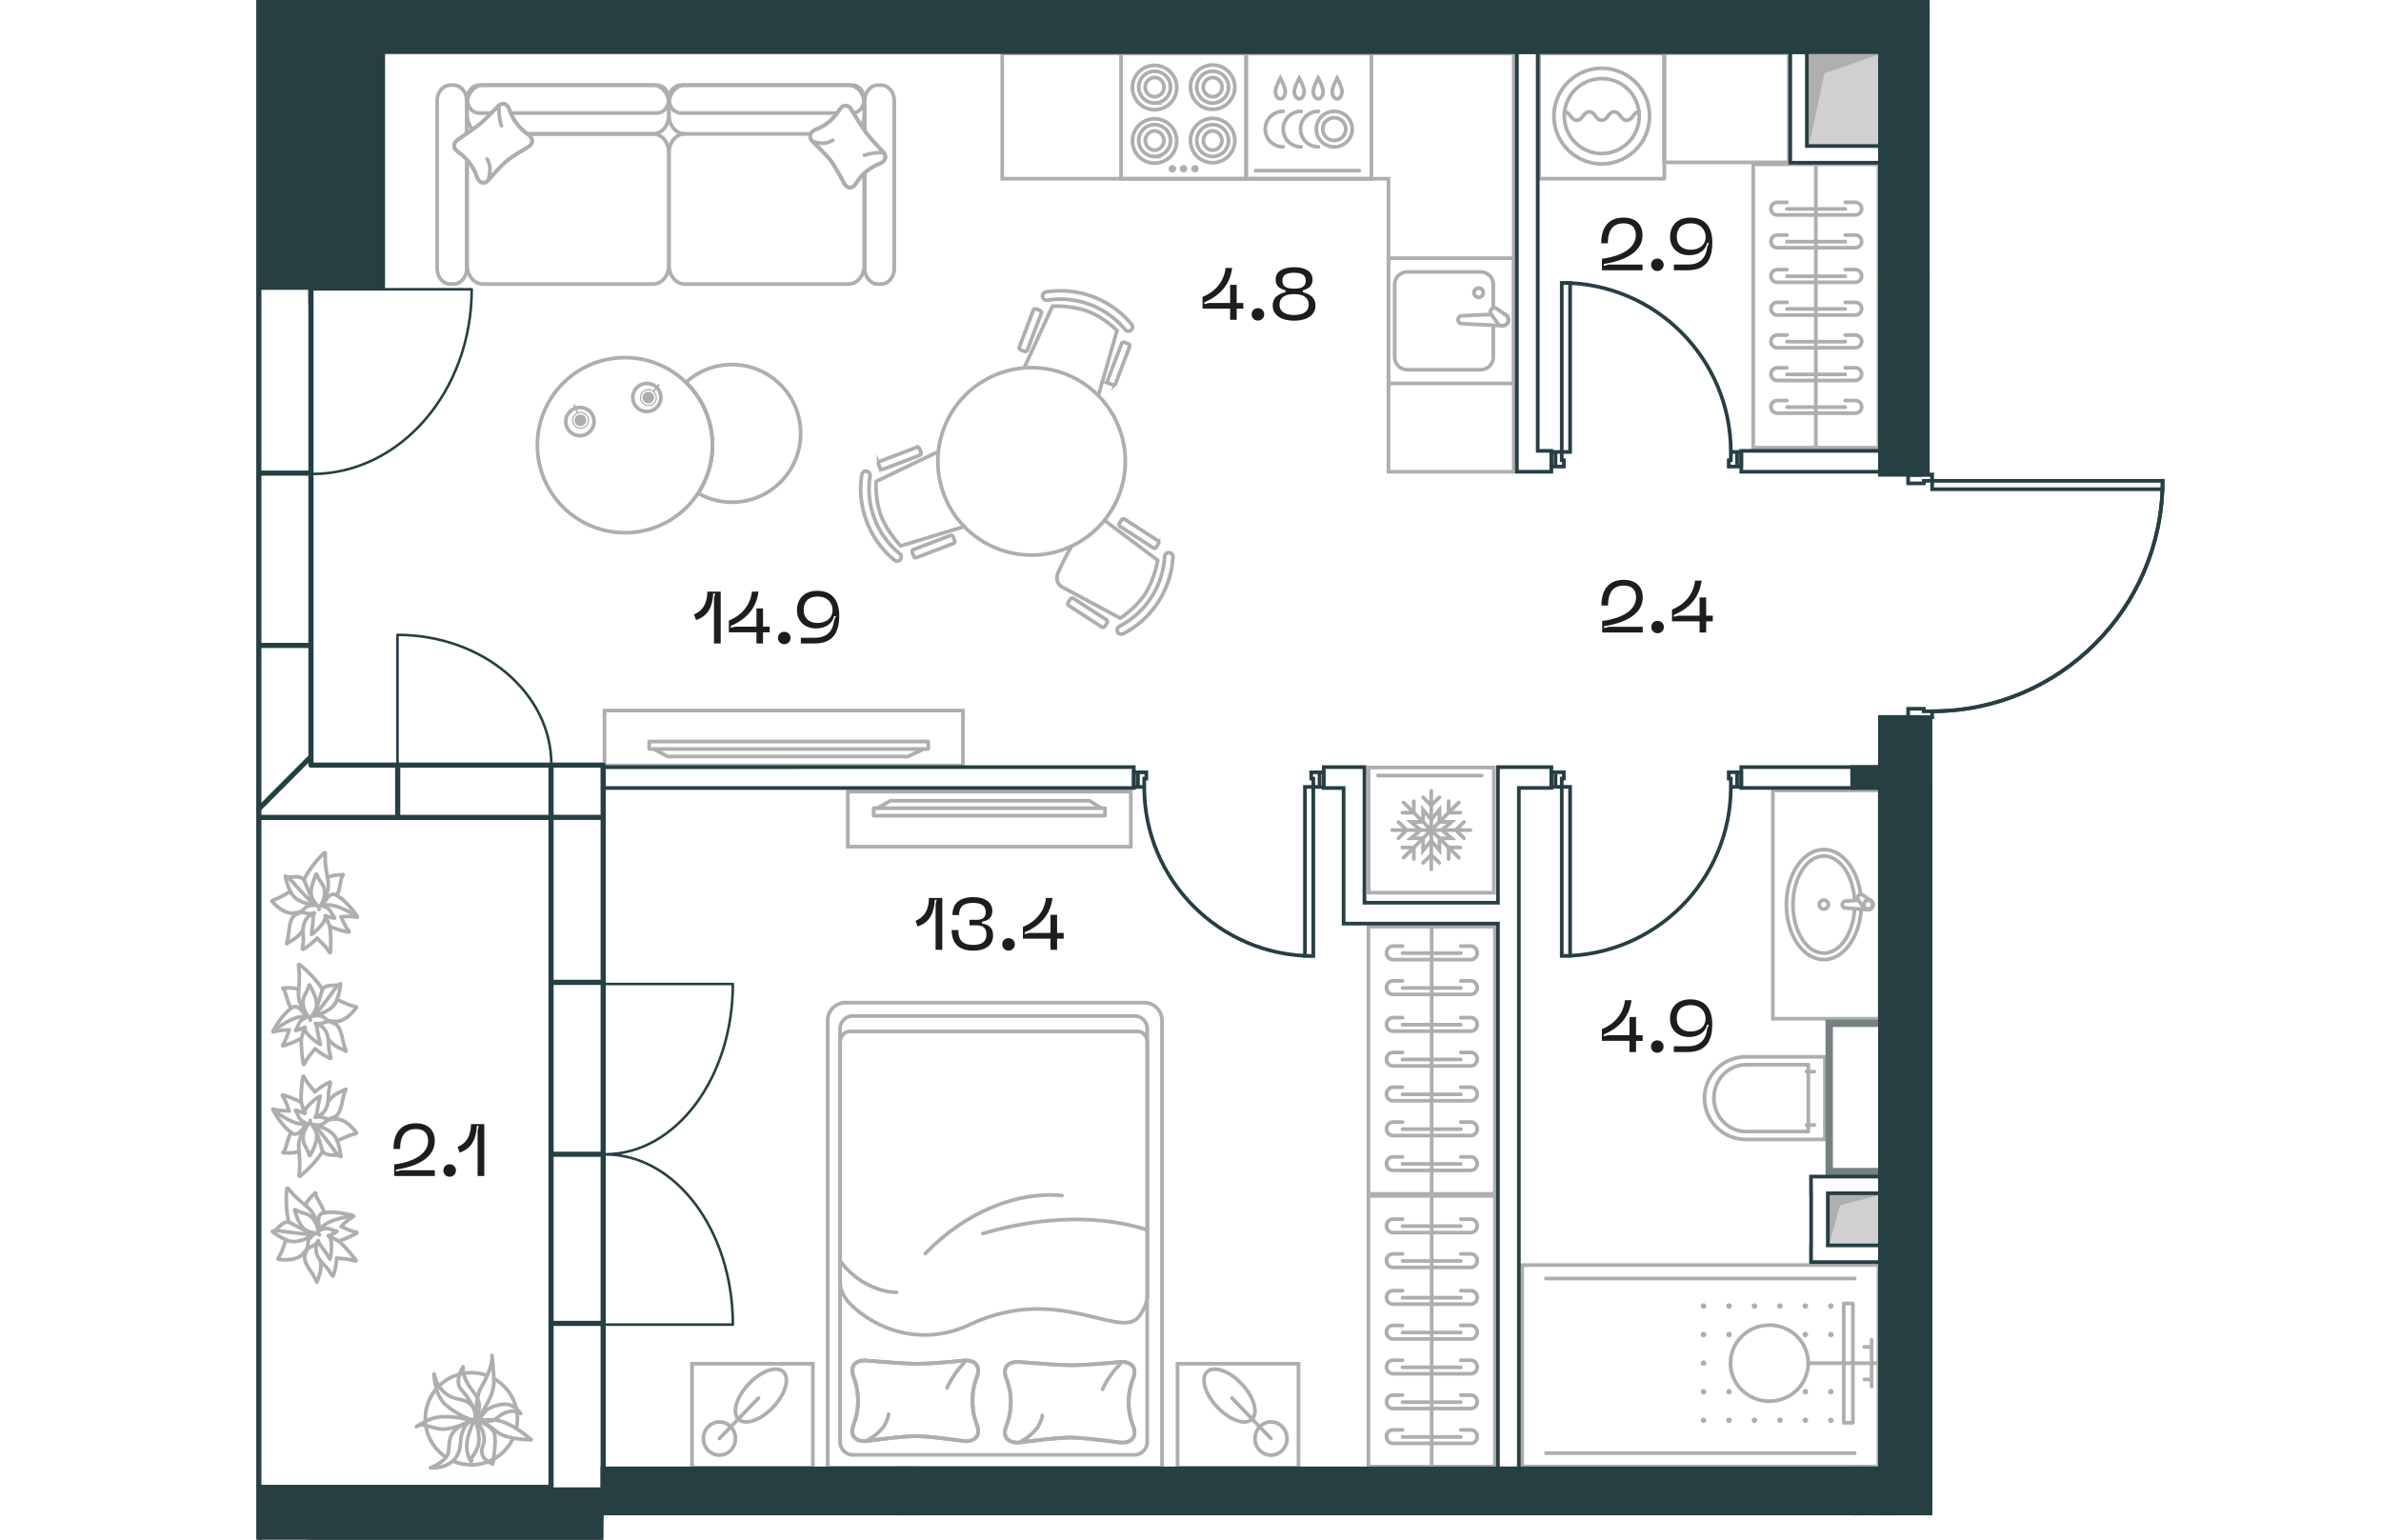 <svg version="1.1" xmlns="http://www.w3.org/2000/svg" xmlns:xlink="http://www.w3.org/1999/xlink" viewBox="0 199.138 267.395 209.08" width="883" height="571"><path fill="none" d="M234.405 296.778V404.91H53.942v3.308H0v-209.08h234.065v64.193h33.33v14.542l-7.516 12.721-10.603 4.332-14.87 1.853z"></path><path fill="none" d="M227.37 398.039H53.99v3.33H7.296V238.243h16.78v-32.02h203.243v192.32l.053-.504z"></path><clipPath id="a"><path fill="none" d="M234.405 296.778V404.91H53.942v3.308H0v-209.08h234.065v64.193h33.33v14.542l-7.516 12.721-10.603 4.332-14.87 1.853z"></path></clipPath><g clip-path="url(#a)"><path fill="none" stroke="#263f43" stroke-linecap="square" stroke-miterlimit="10" stroke-width=".5" d="M150.375 306.002v22.96m-1.135 0v-22.96m34.872-45.496v-22.961m1.134 0v22.962m-1.134 45.485v22.961m1.134 0v-22.961m-57.832.01c0 12.68 10.28 22.96 22.961 22.96m56.698-68.456c0-12.68-10.28-22.961-22.961-22.961m0 91.408c12.681 0 22.961-10.28 22.961-22.961m-57.833.01h1.135m0 22.96h-1.134m1.134-22.96v-1.134m-.284-.85h1.134m-24.661 0h1.134m-.284.85v1.134m57.832-45.496h-1.134m0-22.961h1.134m-1.134 22.961v1.134m.283.85h-1.134m24.662 0h-1.134m.284-.85v-1.134m-21.827 45.486h-1.134m0 22.961h1.134m-1.134-22.961v-1.134m.283-.85h-1.134m24.662 0h-1.134m.284.85v1.134m-55.848-1.974h.567m0 1.984h-.567m-24.661 0h-.567m0-1.984h.567m56.698-41.528h-.567m0-1.984h.567m24.661 0h.567m0 1.984h-.567m-24.661 41.518h-.567m0 1.984h.567m24.661 0h.567m0-1.984h-.567m-56.698 1.994h-.85m-.284-1.134v-.85m-22.393 0v.85m-.284 1.134h-.85m56.698-45.496h.85m.283 1.134v.85m22.395 0v-.85m.283-1.134h.85m-24.661 45.486h.85m.283-1.134v-.85m22.395 0v.85m.283 1.134h.85m-57.548-1.124h-.283m-22.394 0h-.284m56.698-43.228h.283m22.395 0h.282m-22.96 43.218h.283m22.395 0h.282m-55.847-.84v1.984m-24.661 0v-1.984m25.228 0v1.984m-.567 0v-1.984m-24.661 0v1.984m-.567 0v-1.984m57.265-41.528v-1.984m24.661 0v1.984m-25.228 0v-1.984m.567 0v1.984m24.661 0v-1.984m.567 0v1.984m-25.228 41.518v1.984m24.661 0v-1.984m-25.228 0v1.984m.567 0v-1.984m24.661 0v1.984m.567 0v-1.984m22.658-8.621h2.126m.001 0v.34m0 0h1.133m0 0v.794m0-.001h-3.26m0 0v-1.133m0-31.748h3.26m0 0v.794m0-.001h-1.134m.001 0v.34m0 .001h-2.127m0 0v-1.134m34.555.793h-31.294m-.001 0v1.134m0 0h31.294m.001 0v-1.134m-31.295 32.088h-3.26m3.26-32.881h-3.26m3.26 32.088c17.283 0 31.294-14.011 31.294-31.294m-3.606-30.733v2.126m0-.001h-.34m0 0v1.134m0 .001h-.794m0 0v-3.26m0 0h1.134m-1.134 3.26v-3.26m.794 3.26c0 17.283 14.01 31.293 31.294 31.293m-61.902 27.134h2.126m.001 0v.34m0 0h1.133m0 0v.794m0-.001h-3.26m0 0v-1.133m0-31.748h3.26m0 0v.794m0-.001h-1.134m.001 0v.34m0 .001h-2.127m0 0v-1.134m34.555.793h-31.294m-.001 0v1.134m0 0h31.294m.001 0v-1.134m-31.295 32.088h-3.26m3.26-32.881h-3.26"></path><path d="M234.408 295.727c17.283 0 31.294-14.011 31.294-31.294m-3.606-30.733v2.126m0-.001h-.34m0 0v1.134m0 .001h-.794m0 0v-3.26m0 0h1.134m-1.134 3.26v-3.26m.794 3.26c0 17.283 14.01 31.293 31.294 31.293" fill="none" stroke="#263f43" stroke-linecap="square" stroke-miterlimit="10" stroke-width=".5"></path><path fill="#d0d0d0" d="M233.174 304.983h19.456v194.96h-19.456zm.891-68.741h17.95v17.95h-17.95zm-.214-29.291h14.443v23.563h-14.443zm-16.459-1.221h9.926v13.241h-9.926zm-17.401-11.987h7.223v5.403h-7.223zm20.243 211.883h7.087v7.82h-7.087zm-.047-44.451h7.182v7.182h-7.182z"></path><path fill="#afafaf" d="M234.747 425.347v-22.203h16.356l-12.016 4.01-4.34 18.193zm-.325-31.295V371.85h16.356l-12.016 4.01-4.34 18.193zm.325-65.939V305.91h16.356l-12.016 4.009-4.34 18.194zm-.095-74.594v-16.304h16.59l-12.972 3.134-3.618 13.17zm-.12-23.819v-21.83h12.438l-9.144 3.358-3.294 18.474zm-16.854-10.73v-12.486h9.64l-7.531 2.606-2.11 9.88zm2.76 149.12v-6.647h6.68l-5.22 1.387-1.46 5.26zm0 45.267v-7.489h6.68l-5.22 1.563-1.46 5.926z"></path><path fill="#d0d0d0" d="M233.174 304.983h19.456v194.96h-19.456zm.891-68.741h17.95v17.95h-17.95zm-.214-29.291h14.443v23.563h-14.443zm-16.459-1.221h9.926v13.241h-9.926zm-17.401-11.987h7.223v5.403h-7.223zm20.243 211.883h7.087v7.82h-7.087zm-.047-44.451h7.182v7.182h-7.182z"></path><path fill="#afafaf" d="M234.747 425.347v-22.203h16.356l-12.016 4.01-4.34 18.193zm-.325-31.295V371.85h16.356l-12.016 4.01-4.34 18.193zm.325-65.939V305.91h16.356l-12.016 4.009-4.34 18.194zm-.095-74.594v-16.304h16.59l-12.972 3.134-3.618 13.17zm-.12-23.819v-21.83h12.438l-9.144 3.358-3.294 18.474zm-16.854-10.73v-12.486h9.64l-7.531 2.606-2.11 9.88zm2.76 149.12v-6.647h6.68l-5.22 1.387-1.46 5.26zm0 45.267v-7.489h6.68l-5.22 1.563-1.46 5.926z"></path><path fill="#758081" d="M251.413 304.997h3.401v64.4h-3.401z"></path><path fill="#758081" fill-rule="evenodd" d="M254.814 257.094v-20.126h-3.402v16.724h-17.007v3.402h20.41zm0 57.872v-12.518h-20.41v3.401h17.009v9.117h3.4z"></path><path fill="#758081" d="M251.413 368.824h3.401v33.215h-3.401z"></path><path fill="#758081" fill-rule="evenodd" d="M254.814 501.677v-99.638h-3.401v96.237h-17.009v3.4h20.41z"></path><path fill="#758081" fill-rule="evenodd" d="M251.413 402.84v-2.835h-17.021l.026 2.835h16.995zm0-31.181v-2.835h-17.021l.026 2.835h16.995z"></path><path fill="#758081" d="M251.413 304.997h3.401v64.4h-3.401z"></path><path fill="#758081" fill-rule="evenodd" d="M254.814 257.094v-20.126h-3.402v16.724h-17.007v3.402h20.41z"></path><path fill="#758081" d="M251.413 368.824h3.401v33.215h-3.401z"></path><path fill="#758081" d="M251.413 304.997h3.401v64.4h-3.401z"></path><path fill="#758081" fill-rule="evenodd" d="M254.814 257.094v-20.126h-3.402v16.724h-17.007v3.402h20.41zm0 57.872v-12.518h-20.41v3.401h17.009v9.117h3.4z"></path><path fill="#758081" d="M251.413 368.824h3.401v33.215h-3.401z"></path><path fill="#758081" fill-rule="evenodd" d="M254.814 501.677v-99.638h-3.401v96.237h-17.009v3.4h20.41z"></path><path fill="#758081" fill-rule="evenodd" d="M251.413 402.84v-2.835h-17.021l.026 2.835h16.995zm0-31.181v-2.835h-17.021l.026 2.835h16.995z"></path><path fill="#758081" d="M251.413 304.997h3.401v64.4h-3.401z"></path><path fill="#758081" fill-rule="evenodd" d="M254.814 257.094v-20.126h-3.402v16.724h-17.007v3.402h20.41z"></path><path fill="#758081" d="M251.413 368.824h3.401v33.215h-3.401z"></path><path fill="none" stroke="#aeaeae" stroke-miterlimit="10" stroke-width=".5" d="M157.863 324.977h17.166v36.292h-17.166zm8.583 36.293v-36.292m-8.583 36.558h17.166v36.758h-17.166zm8.583 36.758v-36.758"></path><path d="M170.41 364.686h1.362c.474 0 .862.413.862.917s-.388.916-.862.916H161.18c-.475 0-.863-.412-.863-.916s.388-.917.863-.917h1.308m-.001.957h7.922m.001 3.77h1.362c.474 0 .862.413.862.917 0 .503-.388.916-.862.916H161.18c-.475 0-.863-.413-.863-.916 0-.504.388-.917.863-.917h1.308m-.001.957h7.922m.001 4.034h1.362c.474 0 .862.413.862.917s-.388.916-.862.916H161.18c-.475 0-.863-.412-.863-.916s.388-.917.863-.917h1.308m-.001.957h7.922m.001 3.769h1.362c.474 0 .862.414.862.918 0 .503-.388.916-.862.916H161.18c-.475 0-.863-.413-.863-.916 0-.504.388-.917.863-.917h1.308m-.001.957h7.922m.001 3.769h1.362c.474 0 .862.413.862.917s-.388.916-.862.916H161.18c-.475 0-.863-.412-.863-.916s.388-.917.863-.917h1.308m-.001.958h7.922m.001 3.769h1.362c.474 0 .862.413.862.917 0 .503-.388.916-.862.916H161.18c-.475 0-.863-.413-.863-.916 0-.504.388-.917.863-.917h1.308m-.001.957h7.922m.001 3.769h1.362c.474 0 .862.414.862.918s-.388.916-.862.916H161.18c-.475 0-.863-.412-.863-.916s.388-.917.863-.917h1.308m-.001.957h7.922m.001-66.654h1.362c.473 0 .862.413.862.917s-.389.916-.862.916h-10.594c-.474 0-.862-.412-.862-.916s.388-.917.862-.917h1.31m-.001.957h7.922m.001 3.77h1.362c.473 0 .862.413.862.917s-.389.916-.862.916h-10.594c-.474 0-.862-.412-.862-.916s.388-.917.862-.917h1.31m-.001.957h7.922m.001 4.034h1.362c.473 0 .862.413.862.917s-.389.916-.862.916h-10.594c-.474 0-.862-.412-.862-.916s.388-.917.862-.917h1.31m-.001.958h7.922m.001 3.769h1.362c.473 0 .862.413.862.917 0 .503-.389.916-.862.916h-10.594c-.474 0-.862-.413-.862-.916 0-.504.388-.917.862-.917h1.31m-.001.957h7.922m.001 3.769h1.362c.473 0 .862.413.862.917s-.389.916-.862.916h-10.594c-.474 0-.862-.412-.862-.916s.388-.917.862-.917h1.31m-.001.958h7.922m.001 3.769h1.362c.473 0 .862.413.862.917 0 .503-.389.916-.862.916h-10.594c-.474 0-.862-.413-.862-.916 0-.504.388-.917.862-.917h1.31m-.001.958h7.922m.001 3.769h1.362c.473 0 .862.413.862.917s-.389.916-.862.916h-10.594c-.474 0-.862-.412-.862-.916s.388-.917.862-.917h1.31m-.001.957h7.922m52.201-130.584h1.363c.473 0 .862.388.862.862a.865.865 0 0 1-.862.862H213.38a.865.865 0 0 1-.862-.862c0-.474.388-.862.862-.862h1.308m-.001.9h7.923m0 3.544h1.363c.473 0 .862.388.862.862a.865.865 0 0 1-.862.862H213.38a.865.865 0 0 1-.862-.862c0-.474.388-.862.862-.862h1.308m-.001.901h7.923m0 3.792h1.363c.473 0 .862.388.862.862a.865.865 0 0 1-.862.862H213.38a.865.865 0 0 1-.862-.862c0-.474.388-.862.862-.862h1.308m-.001.901h7.923m0 3.543h1.363c.473 0 .862.388.862.861a.865.865 0 0 1-.862.862H213.38a.865.865 0 0 1-.862-.862c0-.473.388-.861.862-.861h1.308m-.001.9h7.923m0 3.544h1.363c.473 0 .862.388.862.862a.866.866 0 0 1-.862.862H213.38a.865.865 0 0 1-.862-.862c0-.474.388-.862.862-.862h1.308m-.001.9h7.923m0 3.543h1.363c.473 0 .862.389.862.863a.865.865 0 0 1-.862.862H213.38a.865.865 0 0 1-.862-.862c0-.474.388-.862.862-.862h1.308m-.001.899h7.923m0 3.545h1.363c.473 0 .862.388.862.862a.865.865 0 0 1-.862.862H213.38a.865.865 0 0 1-.862-.862c0-.474.388-.862.862-.862h1.308m-.001.899h7.923" fill="none" stroke="#aeaeae" stroke-linecap="round" stroke-miterlimit="10" stroke-width=".5"></path><path fill="none" stroke="#aeaeae" stroke-miterlimit="10" stroke-width=".5" d="M210.109 221.451h17.016v38.483h-17.016zm8.508-.001v38.484m-20.604-53.572h16.926v14.825h-16.926zM41.688 394.502a6.249 6.249 0 0 1-8.024 3.079m5.561-11.161a6.248 6.248 0 0 1 2.968 6.533m-9.637 4.032a6.249 6.249 0 0 1 5.542-11.088"></path><path d="M36.173 392.029s-2.73 1.392-4.403 1.148c-1.675-.244-2.253-.833-3.003-.401-.75.431.925-.664 1.909-.992.985-.328 2.585-.465 5.497.245Zm.354-.226s.889 2.421.41 3.75c-.477 1.328-.938 1.397-.887 1.771.099.725-.415-.232-.573-1.081-.16-.848-.048-2.17 1.05-4.44Z" fill="none" stroke="#aeaeae" stroke-linecap="round" stroke-linejoin="round" stroke-width=".5"></path><path d="M38.944 397.943s-2.046-.711-1.345-2.434c.7-1.722-.895-3.493-.895-3.493s2.33.698 2.52 1.965c.19 1.266-.28 3.962-.28 3.962Zm-1.864-6.013s1.658.465 2.324-.134c1.98-1.783 3.336-.692 3.336-.692s-.875-1.438-2.344-1.272c-1.468.166-2.123.647-2.395.918-.57.57-.92 1.18-.92 1.18Zm-.61-.133s1.544-1.58-.153-3.662c-1.697-2.084-1.391-3.405-1.391-3.405s-1.238 1.973-.304 3.045c2.608 2.994 1.848 4.022 1.848 4.022Z" fill="none" stroke="#aeaeae" stroke-linecap="round" stroke-linejoin="round" stroke-width=".5"></path><path d="M36.566 392.033s.638-2.409-2.246-2.896c-2.884-.488-3.336-3.427-3.336-3.427s0 2.9 1.632 4.251c2.27 1.88 3.95 2.072 3.95 2.072Zm-6.071 6.433s3.862.326 4.06-3.305c.16-2.92 1.677-3.164 1.677-3.164s-1.525.475-2.342 1.291c-1.022 1.02-.77 1.926-.976 3.11-.207 1.181-2.42 2.068-2.42 2.068Z" fill="none" stroke="#aeaeae" stroke-linecap="round" stroke-linejoin="round" stroke-width=".5"></path><path d="M44.191 394.639s-3.064.04-4.457-.92c-1.393-.96-1.979-1.766-2.842-1.71-.863.055 1.45-.164 2.48-.022 1.027.14 2.523.726 4.82 2.652Z" fill="none" stroke="#aeaeae" stroke-linecap="round" stroke-linejoin="round" stroke-width=".5"></path><path d="M36.726 392.015s-.217-3.057.661-4.503c.878-1.446 1.57-3.337 1.465-4.196-.104-.859.326 2.7.244 3.733-.082 1.035-.58 2.562-2.37 4.966Z" fill="none" stroke="#aeaeae" stroke-linecap="round" stroke-linejoin="round" stroke-width=".5"></path><path d="M10.986 360.55c-.058.52-.214 2.653.27 4.55-.136.005-.273-.002-.41.027-.552.114-1.011.736-1.432 1.08a.656.656 0 0 1-.372.135c-.007.003.005.011 0 .018l-.022.001.023.003c-.007.018-.021.036-.001.045.184.09 1.062.816 1.85 1.068-.25.638-.456 1.324-.723 1.868-.176.355-.353.666-.353.666-.028.054.004.144.053.146.36.013 2.049.298 3.126-.57.102-.083.644-.766.73-.857.052.508-.602.72-.208 1.745.329.854.885 1.464 1.255 2.177.147.282.275.557.275.557.005.01.01-.01.017-.007l.009.036-.001-.038c.019.004.043.02.047-.016.04-.397.699-1.462.424-2.872.526.713.676.665 1.134 1.332.25.365.46.711.46.711.038.058.13.065.15.011a8.677 8.677 0 0 0 .464-2.386c.634.082 1.256.082 1.845.216.369.082.714.185.714.185.058.014.083-.057.04-.116-.246-.342-1.2-1.597-2.312-2.6a14.011 14.011 0 0 0 2.428-1.059c.058-.034.055-.112-.003-.128 0 0-.352-.086-.724-.2-.464-.145-.922-.382-1.396-.6.392-.346.749-.727 1.15-.999.277-.188.549-.345.549-.345.012-.009.008-.023.01-.035l.017-.004-.015-.002c.004-.032-.01-.067-.05-.078-.434-.128-2.404-.635-3.864-.39-.031.007-.055.017-.085.022-.132-.689-.703-1.512-1.024-2.16-.133-.269-.12-.512-.12-.512-.01-.04-.053-.064-.071-.036-.113.175-1.051.849-1.328 1.693-.59-.52-1.201-1.008-1.686-1.54-.361-.398-.673-.786-.673-.786-.055-.065-.157-.038-.167.043Z" fill="none" stroke="#aeaeae" stroke-linejoin="round" stroke-width=".5"></path><path d="M12.05 363.47c.072.288.441 1.576 1.071 2.322.63.746 1.284.64 1.676.79a.984.984 0 0 0 .188.053.975.975 0 0 0-.404.172c-.234.191-.434.41-.586.667-.184.311-.145.708-.192 1.013-.018.12-.103.225-.103.225-.008.018.007.03.024.018.131-.085 1.023-.437 1.38-.878.064-.08.106-.16.15-.238.072.278.192.533.385.745.251.275 1.198 1.742 1.198 1.742.241-.763.315-2.366.024-2.858a1.179 1.179 0 0 0-.249-.297c.525-.147 1.05-.475 1.175-.562.02-.014.016-.043-.005-.047 0 0-.128-.022-.263-.053-.34-.08-.679-.299-1.064-.318a1.84 1.84 0 0 0-.915.21c-.12.061-.22.14-.306.213a2.898 2.898 0 0 0-.187-.898c-.21-.51-.504-.937-.912-1.242-.495-.369-1.144-.41-1.648-.646a6.418 6.418 0 0 1-.382-.195c-.032-.016-.065.022-.055.061Zm3.376 3.344a.596.596 0 0 0-.017.032c-.003-.013-.003-.03-.006-.042l.023.01Z" fill="none" stroke="#aeaeae" stroke-linejoin="round" stroke-width=".5"></path><path d="M15.54 366.176s-.883-2.31.6-2.35m-.598 6.487s-1.133-1.272-.289-2.698m-3.997-2.515 3.325 1.708c-2.524 1.574-3.688.669-3.688.669m7.146.189-1.427-.72m-1.565-1.455s-.045-1.632-1.534-2.66" fill="none" stroke="#aeaeae" stroke-linejoin="round" stroke-width=".5"></path><path d="M9.414 366.208s3.137.46 5.167.6m1.138-.866s.213-1.06 4.285-1.727m-7.22-5.363c.414-.323 2.047-1.704 3.063-3.377.1.094.19.196.306.274.468.314 1.233.208 1.774.268a.653.653 0 0 1 .357.171c.007.003.004-.01.011-.012l.017.014-.013-.018c.017-.007.04-.01.032-.03-.065-.194-.159-1.33-.53-2.07.63-.269 1.264-.6 1.84-.79.377-.123.723-.214.723-.214.058-.018.1-.104.066-.14-.243-.266-1.22-1.672-2.594-1.834-.13-.015-.997.076-1.123.078.327-.393.935-.073 1.392-1.072.381-.833.428-1.657.678-2.42.1-.303.206-.586.206-.586.004-.012-.015 0-.017-.009l.02-.03-.027.027c-.01-.017-.016-.045-.044-.022-.312.248-1.533.523-2.349 1.706.141-.874.002-.949.158-1.742.086-.435.185-.828.185-.828.016-.066-.043-.137-.096-.115-.27.121-1.195.59-2.029 1.34-.385-.51-.82-.955-1.138-1.469-.198-.322-.367-.64-.367-.64-.029-.052-.098-.02-.11.052-.073.415-.302 1.975-.24 3.47a14.05 14.05 0 0 0-2.456-.993c-.064-.018-.118.04-.089.093 0 0 .186.311.363.656.222.433.373.926.55 1.418-.522-.038-1.044-.028-1.519-.124-.329-.066-.63-.15-.63-.15-.016-.003-.024.01-.033.016l-.015-.008.01.011c-.026.02-.042.054-.02.091.21.4 1.227 2.162 2.423 3.033.026.018.05.03.075.047-.399.576-.588 1.56-.827 2.243-.099.282-.28.442-.28.442-.024.036-.01.083.023.076.203-.04 1.341.158 2.137-.234.041.784.122 1.562.08 2.282-.03.536-.09 1.031-.09 1.031-.008.084.083.138.147.088Z" fill="none" stroke="#aeaeae" stroke-linejoin="round" stroke-width=".5"></path><path d="M14.126 356.05c.156-.254.818-1.419.91-2.392.092-.97-.44-1.364-.608-1.749a1.019 1.019 0 0 0-.093-.172c.113.075.26.152.405.168.3.034.597.023.887-.047.35-.086.607-.392.858-.572a.555.555 0 0 1 .232-.084c.02-.007.017-.025-.004-.03-.152-.033-1.027-.425-1.592-.37-.103.01-.188.035-.274.06.147-.248.245-.512.262-.799.021-.37.406-2.075.406-2.075-.713.362-1.91 1.431-2.059 1.984a1.162 1.162 0 0 0-.037.385c-.473-.273-1.075-.418-1.224-.446-.024-.005-.042.017-.03.035 0 0 .074.107.146.226.18.3.261.694.517.982.211.238.481.4.79.507.128.044.255.061.367.071-.146.16-.37.433-.51.762-.219.506-.319 1.015-.25 1.52.082.612.507 1.104.691 1.63.074.21.128.41.128.41.01.032.061.03.082-.004Zm.028-4.753.035-.01c-.008.01-.02.023-.026.033-.003-.008-.007-.015-.009-.023Z" fill="none" stroke="#aeaeae" stroke-linejoin="round" stroke-width=".5"></path><path d="M13.619 351.661s-1.032 2.248-2.1 1.216m5.054-4.111s-.117 1.7-1.726 2.095m1.001 4.614-1.107-3.57c2.89.702 3.059 2.167 3.059 2.167m-4.865-5.237.484 1.522m.055 2.137s-1.135 1.174-.827 2.957" fill="none" stroke="#aeaeae" stroke-linejoin="round" stroke-width=".5"></path><path d="M17.928 356.017s-1.866-2.563-3.188-4.111m-1.413-.208s-.906.589-4.232-1.854m6.953-34.884c-.382.36-1.881 1.884-2.74 3.644-.106-.085-.206-.178-.328-.245-.496-.27-1.248-.093-1.792-.103-.212-.004-.371-.138-.371-.138-.008-.002-.003.011-.011.013l-.018-.013.015.017c-.016.01-.038.013-.03.034.083.186.282 1.31.72 2.012-.603.325-1.204.714-1.76.955-.364.158-.7.281-.7.281-.056.022-.09.112-.054.145.267.243 1.369 1.552 2.753 1.587.13.003.986-.167 1.11-.18-.288.42-.923.158-1.287 1.195-.302.864-.273 1.69-.451 2.472a14.34 14.34 0 0 1-.153.603c-.002.012.015-.002.018.006l-.016.033.024-.03c.01.016.02.044.046.02.288-.278 1.479-.664 2.182-1.917-.061.884.085.944.003 1.75-.046.44-.11.84-.11.84-.008.068.057.134.107.105a8.592 8.592 0 0 0 1.898-1.519c.43.473.905.874 1.268 1.357.227.303.425.603.425.603.033.05.099.012.104-.062.034-.42.119-1.994-.08-3.477 1.103.458 2.209.703 2.537.763.065.012.113-.05.08-.1 0 0-.214-.293-.422-.62-.261-.41-.457-.888-.676-1.362.522-.01 1.04-.068 1.522-.017.333.036.643.092.643.092.014.002.02-.012.029-.019l.016.007-.01-.01c.023-.022.036-.057.012-.093-.247-.379-1.421-2.04-2.693-2.797-.028-.016-.052-.024-.08-.04.345-.61.443-1.606.618-2.309.072-.29.239-.466.239-.466.02-.038 0-.084-.03-.075-.2.06-1.351-.033-2.107.431-.113-.777-.265-1.544-.29-2.265-.018-.537-.005-1.035-.005-1.035 0-.084-.095-.129-.155-.074Z" fill="none" stroke="#aeaeae" stroke-linejoin="round" stroke-width=".5"></path><path d="M14.97 317.874c-.133.267-.685 1.488-.687 2.464-.002.977.565 1.319.767 1.687.037.069.074.12.108.163a.972.972 0 0 0-.419-.131 2.527 2.527 0 0 0-.878.129c-.34.118-.569.446-.802.649a.546.546 0 0 1-.224.105c-.018.008-.014.026.007.029.155.019 1.062.328 1.62.222.101-.02.184-.052.267-.084a1.728 1.728 0 0 0-.187.818c.013.372-.214 2.103-.214 2.103.677-.425 1.771-1.6 1.867-2.164.024-.14.022-.27.002-.387.496.228 1.108.318 1.261.332.023.002.04-.022.026-.04 0 0-.084-.098-.167-.21-.206-.281-.324-.667-.605-.93a1.841 1.841 0 0 0-.833-.432 1.457 1.457 0 0 0-.372-.036c.131-.173.33-.466.438-.806.171-.524.224-1.04.11-1.537-.139-.602-.608-1.052-.84-1.56a6.43 6.43 0 0 1-.164-.395c-.014-.032-.064-.025-.082.01Zm.41 4.735-.035.014c.007-.012.018-.026.023-.037l.011.023Z" fill="none" stroke="#aeaeae" stroke-linejoin="round" stroke-width=".5"></path><path d="M15.879 322.196s.82-2.332 1.979-1.404m-4.654 4.559s-.04-1.704 1.525-2.245m-1.42-4.502 1.43 3.453c-2.943-.432-3.244-1.876-3.244-1.876m5.325 4.767-.622-1.472m-.252-2.122s1.022-1.274.552-3.02" fill="none" stroke="#aeaeae" stroke-linejoin="round" stroke-width=".5"></path><path d="M11.188 318.256s2.094 2.38 3.551 3.801m1.428.076s.848-.67 4.385 1.457m-7.83 6.537c.416.32 2.06 1.686 3.09 3.351.099-.095.189-.198.304-.277.466-.318 1.232-.218 1.773-.282.21-.025.354-.175.354-.175.008-.002.005.011.012.012l.017-.014-.012.018c.016.007.039.01.032.031-.064.194-.15 1.33-.515 2.074.633.263 1.27.59 1.848.774.378.12.725.208.725.208.058.017.1.103.068.14-.241.268-1.206 1.682-2.58 1.855-.13.016-.997-.067-1.123-.069.33.39.936.066 1.4 1.061.389.83.443 1.653.699 2.414.102.302.212.585.212.585.004.011-.015 0-.017.008l.019.031s-.014-.016-.027-.028c-.01.017-.015.046-.043.023-.314-.246-1.538-.51-2.363-1.686.148.873.009.948.172 1.74.09.435.193.827.193.827.016.066-.043.137-.095.115a8.655 8.655 0 0 1-2.041-1.32c-.381.512-.812.96-1.125 1.476a13.03 13.03 0 0 0-.362.643c-.03.052-.097.021-.111-.05-.076-.416-.318-1.973-.27-3.469a14.11 14.11 0 0 1-2.446 1.014c-.064.018-.12-.038-.09-.092 0 0 .183-.313.358-.66.218-.434.364-.929.536-1.422-.521.042-1.043.037-1.517.137-.328.068-.63.154-.63.154-.014.004-.022-.008-.031-.015l-.016.01.01-.013c-.026-.019-.042-.053-.022-.09.208-.402 1.21-2.173 2.399-3.054.026-.019.049-.029.074-.047-.403-.573-.601-1.555-.845-2.236-.101-.282-.285-.44-.285-.44-.024-.035-.01-.083.023-.077.204.04 1.34-.168 2.139.217.034-.785.109-1.563.06-2.283-.035-.536-.098-1.03-.098-1.03-.008-.083.082-.138.147-.089Z" fill="none" stroke="#aeaeae" stroke-linejoin="round" stroke-width=".5"></path><path d="M14.004 332.916s-.052.2-.124.41c-.18.528-.6 1.023-.678 1.636-.064.505.04 1.014.262 1.518.144.328.37.599.517.758-.11.01-.238.028-.365.073-.308.11-.577.274-.786.514-.253.29-.332.685-.509.986-.07.119-.145.227-.145.227-.01.018.009.04.03.036.151-.03.75-.18 1.221-.457-.008.12.004.248.042.385.152.55 1.358 1.61 2.074 1.966 0 0-.4-1.7-.423-2.071a1.748 1.748 0 0 0-.268-.796c.086.024.17.047.274.057.565.05 1.438-.35 1.589-.384.02-.005.022-.023.005-.03 0 0-.136-.012-.235-.081-.252-.18-.51-.482-.863-.565a2.537 2.537 0 0 0-.887-.041.976.976 0 0 0-.403.173c.03-.046.06-.101.091-.173.164-.387.694-.784.594-1.755-.1-.972-.772-2.131-.93-2.384-.022-.034-.073-.035-.083-.002Zm.16 4.73c.005.012.018.024.025.035-.015-.004-.028-.01-.034-.01l.009-.024Z" fill="none" stroke="#aeaeae" stroke-linejoin="round" stroke-width=".5"></path><path d="M13.616 337.31s-1.05-2.238-2.109-1.198m5.088 4.068s-.131-1.698-1.743-2.08m.961-4.622-1.077 3.579c2.885-.726 3.041-2.192 3.041-2.192m-4.82 5.278.47-1.527m.038-2.136s-1.145-1.165-.852-2.95" fill="none" stroke="#aeaeae" stroke-linejoin="round" stroke-width=".5"></path><path d="M17.888 332.92s-1.844 2.578-3.152 4.137m-1.412.22s-.911-.582-4.216 1.889" fill="none" stroke="#aeaeae" stroke-linejoin="round" stroke-width=".5"></path><path d="M114.113 238.78a12.521 12.521 0 0 1 11.562 4.374c.218.263.197.626-.034.795l-.075.057c-.23.17-.567.107-.763-.128a11.387 11.387 0 0 0-10.516-3.979c-.302.047-.596-.128-.656-.409l-.019-.09c-.06-.282.163-.567.501-.62Z" fill="none" stroke="#aeaeae" stroke-miterlimit="10" stroke-width=".5"></path><path d="m111.188 248.928 3.771-8.22s2.59-.132 4.808.706c2.218.84 3.955 2.609 3.955 2.609l-2.497 8.703" fill="none" stroke="#aeaeae" stroke-linecap="round" stroke-linejoin="round" stroke-width=".5"></path><path d="m122.439 250.812 1.907-5.016a.29.29 0 0 1 .373-.167l.542.206a.29.29 0 0 1 .168.374l-1.906 5.015a.29.29 0 0 1-.374.168l-.543-.206a.29.29 0 0 1-.167-.374Zm-11.985-4.534 1.898-5.017a.29.29 0 0 1 .374-.169l.541.205a.29.29 0 0 1 .17.375l-1.898 5.017a.29.29 0 0 1-.374.168l-.542-.205a.29.29 0 0 1-.17-.374ZM93.468 275.18a12.522 12.522 0 0 1-4.41-11.547c.053-.338.338-.564.618-.504l.092.019c.28.06.457.353.41.656a11.389 11.389 0 0 0 4.01 10.503c.237.196.3.532.132.763l-.057.075c-.17.232-.531.253-.795.036Z" fill="none" stroke="#aeaeae" stroke-miterlimit="10" stroke-width=".5"></path><path d="m102.997 270.628-8.651 2.642s-1.818-1.85-2.664-4.065c-.846-2.216-.677-4.69-.677-4.69l8.165-3.912" fill="none" stroke="#aeaeae" stroke-linecap="round" stroke-linejoin="round" stroke-width=".5"></path><path d="m91.507 261.792 5.012-1.914a.29.29 0 0 1 .374.167l.207.542a.29.29 0 0 1-.167.374l-5.013 1.914a.29.29 0 0 1-.374-.167l-.207-.542a.29.29 0 0 1 .168-.374Zm4.572 11.976 5.01-1.914a.29.29 0 0 1 .375.167l.207.541a.29.29 0 0 1-.167.375l-5.012 1.914a.29.29 0 0 1-.374-.167l-.207-.54a.29.29 0 0 1 .168-.376Zm35.234 1.039a12.522 12.522 0 0 1-6.725 10.372c-.303.158-.653.06-.77-.201l-.04-.086c-.117-.261.016-.576.288-.718a11.39 11.39 0 0 0 6.117-9.433c.018-.306.251-.557.538-.556h.094c.287 0 .518.28.498.622Z" fill="none" stroke="#aeaeae" stroke-miterlimit="10" stroke-width=".5"></path><path d="m122.016 269.798 7.236 5.427s-.421 2.559-1.711 4.549-3.386 3.313-3.386 3.313l-7.976-4.286c-.586-.379-.787-1.162-.474-1.858.497-1.103 1.252-2.698 1.86-3.637" fill="none" stroke="#aeaeae" stroke-linecap="round" stroke-linejoin="round" stroke-width=".5"></path><rect x="119.144" y="279.37" width="1.159" height="5.945" rx=".29" ry=".29" transform="rotate(-57.052 119.723 282.343)" fill="none" stroke="#aeaeae" stroke-miterlimit="10" stroke-width=".5"></rect><path d="m129.349 272.96-.315.488a.29.29 0 0 1-.401.085l-4.502-2.92a.29.29 0 0 1-.086-.4l.316-.486a.29.29 0 0 1 .4-.085l4.503 2.919a.29.29 0 0 1 .085.4Zm-5.633-16.402c-2.89-6.405-10.424-9.255-16.83-6.366-6.404 2.889-9.254 10.424-6.365 16.829 2.889 6.405 10.424 9.255 16.829 6.366 6.405-2.89 9.255-10.424 6.366-16.83Zm-73.663-1.937a1.91 1.91 0 1 0 1.467 3.527 1.91 1.91 0 1 0-1.467-3.527Z" fill="none" stroke="#aeaeae" stroke-miterlimit="10" stroke-width=".5"></path><path d="M50.462 255.227a1.075 1.075 0 1 0 .826 1.985 1.075 1.075 0 0 0-.826-1.985Z" fill="none" stroke="#aeaeae" stroke-linecap="round" stroke-linejoin="round" stroke-width=".16"></path><path d="M50.571 255.49a.79.79 0 1 0 .606 1.458.79.79 0 0 0-.606-1.459" fill="#aeaeae" fill-rule="evenodd"></path><path fill="none" stroke="#aeaeae" stroke-linecap="round" stroke-linejoin="round" stroke-width=".24" d="m50.017 254.156.424 1.02"></path><path d="M61.11 251.654a1.91 1.91 0 1 0-2.4 2.971 1.91 1.91 0 0 0 2.4-2.97Z" fill="none" stroke="#aeaeae" stroke-miterlimit="10" stroke-width=".5"></path><path d="M60.773 252.303a1.075 1.075 0 1 0-1.35 1.673 1.075 1.075 0 0 0 1.35-1.673Z" fill="none" stroke="#aeaeae" stroke-linecap="round" stroke-linejoin="round" stroke-width=".16"></path><path d="M60.595 252.525a.79.79 0 1 0-.993 1.228.79.79 0 0 0 .993-1.228" fill="#aeaeae" fill-rule="evenodd"></path><path fill="none" stroke="#aeaeae" stroke-linecap="round" stroke-linejoin="round" stroke-width=".24" d="m61.502 251.401-.694.86"></path><path d="M58.196 271.408c6.526-.718 11.235-6.592 10.517-13.119s-6.591-11.235-13.118-10.517c-6.526.718-11.235 6.591-10.517 13.118.719 6.527 6.59 11.236 13.118 10.518Z" fill="none" stroke="#aeaeae" stroke-miterlimit="10" stroke-width=".5"></path><path d="M72.437 267.282a9.266 9.266 0 0 1-5.603-1.169 11.847 11.847 0 0 0 1.88-7.824 11.846 11.846 0 0 0-3.535-7.227 9.27 9.27 0 0 1 5.214-2.359c5.13-.565 9.746 3.138 10.311 8.268s-3.137 9.747-8.267 10.311Z" fill="none" stroke="#aeaeae" stroke-miterlimit="10" stroke-width=".5"></path><path d="M82.12 217.319H65.03c-1.185 0-2.146-1.134-2.146-2.533v-1.555c0-1.4.96-2.533 2.146-2.533h22.217c1.186 0 2.147 1.134 2.147 2.533v1.555c0 .525-.135 1.012-.367 1.416m.43.473v-3.867c0-1.166.8-2.111 1.788-2.111h.44c.987 0 1.789.945 1.789 2.111v22.795c0 1.166-.802 2.11-1.79 2.11h-.439c-.988 0-1.788-.944-1.788-2.11v-12.918m-54.044-1.814v14.731c0 1.166-.8 2.111-1.789 2.111h-.439c-.988 0-1.789-.945-1.789-2.11v-22.795c0-1.166.801-2.11 1.79-2.11h.438c.988 0 1.79.944 1.79 2.11v4.422" fill="none" stroke="#aeaeae" stroke-linecap="round" stroke-linejoin="round" stroke-width=".5"></path><path d="M85.721 214.492h-21.23c-.888 0-1.608-.85-1.608-1.897 0-1.048.72-1.897 1.608-1.897l23.294-.001c.888 0 1.608.85 1.608 1.898 0 .986-.638 1.797-1.455 1.888m1.456 8.202v12.496c0 1.399-.962 2.533-2.147 2.533H65.03c-1.185 0-2.146-1.134-2.146-2.533v-15.33c0-1.398.96-2.532 2.146-2.532m-28.835-.642c-.441-.464-.72-1.14-.72-1.892v-1.555c0-1.399.963-2.532 2.148-2.532H60.71c1.186 0 2.147 1.133 2.147 2.532v1.555c0 1.399-.961 2.534-2.147 2.534H43.653" fill="none" stroke="#aeaeae" stroke-linecap="round" stroke-linejoin="round" stroke-width=".5"></path><path d="M38.76 214.492h-1.676c-.888 0-1.608-.85-1.608-1.897 0-1.048.72-1.897 1.608-1.897l24.165-.001c.887 0 1.607.85 1.607 1.898 0 1.047-.72 1.897-1.607 1.897H41.391m2.262 2.827H60.71c1.185 0 2.146 1.134 2.146 2.533v15.329c0 1.399-.96 2.533-2.146 2.533H37.622c-1.185 0-2.146-1.134-2.146-2.533v-14.31" fill="none" stroke="#aeaeae" stroke-linecap="round" stroke-linejoin="round" stroke-width=".5"></path><path d="M86.749 224.177c-.022-.025-1.176-2.224-1.809-3.105-.63-.872-2.609-2.759-2.631-2.794-.518-.688-.208-1.288.597-1.591a6.475 6.475 0 0 0 3.047-2.532c.466-.755 1.093-.934 1.61-.246.015.018 1.322 2.183 2.005 3.129.681.94 2.42 2.748 2.435 2.77.518.688.208 1.288-.597 1.591a6.476 6.476 0 0 0-3.047 2.532c-.466.755-1.094.934-1.61.246Z" fill="none" stroke="#aeaeae" stroke-miterlimit="10" stroke-width=".5"></path><path d="M86.749 224.177c-.022-.025-1.176-2.224-1.809-3.105-.63-.872-2.609-2.759-2.631-2.794-.518-.688-.208-1.288.597-1.591a6.475 6.475 0 0 0 3.047-2.532c.466-.755 1.093-.934 1.61-.246.015.018 1.322 2.183 2.005 3.129.681.94 2.42 2.748 2.435 2.77.518.688.208 1.288-.597 1.591a6.476 6.476 0 0 0-3.047 2.532c-.466.755-1.094.934-1.61.246Z" fill="none" stroke="#aeaeae" stroke-linecap="round" stroke-linejoin="round" stroke-width=".5"></path><path d="M82.533 218.377a3.583 3.583 0 0 0 1.535.198c.183-.016.92-.25 1.043-.392m6.677 1.685a7.235 7.235 0 0 0-2.375.352" fill="none" stroke="#aeaeae" stroke-linecap="round" stroke-linejoin="round" stroke-width=".5"></path><path d="M43.888 219.017c-.024.022-2.117 1.236-2.955 1.9-.83.663-2.625 2.742-2.66 2.767-.653.543-1.224.217-1.512-.63a6.702 6.702 0 0 0-2.41-3.2c-.718-.49-.89-1.15-.234-1.693.017-.015 2.077-1.39 2.978-2.107.895-.716 2.615-2.543 2.636-2.56.655-.543 1.225-.218 1.513.63a6.697 6.697 0 0 0 2.41 3.2c.718.49.889 1.15.234 1.693Z" fill="none" stroke="#aeaeae" stroke-miterlimit="10" stroke-width=".5"></path><path d="M43.888 219.017c-.024.022-2.117 1.236-2.955 1.9-.83.663-2.625 2.742-2.66 2.767-.653.543-1.224.217-1.512-.63a6.702 6.702 0 0 0-2.41-3.2c-.718-.49-.89-1.15-.234-1.693.017-.015 2.077-1.39 2.978-2.107.895-.716 2.615-2.543 2.636-2.56.655-.543 1.225-.218 1.513.63a6.697 6.697 0 0 0 2.41 3.2c.718.49.889 1.15.234 1.693Z" fill="none" stroke="#aeaeae" stroke-linecap="round" stroke-linejoin="round" stroke-width=".5"></path><path d="M38.368 223.447a4.152 4.152 0 0 0 .189-1.613c-.016-.193-.237-.966-.373-1.096m1.604-7.017a8.32 8.32 0 0 0 .335 2.496" fill="none" stroke="#aeaeae" stroke-linecap="round" stroke-linejoin="round" stroke-width=".5"></path><path fill="none" stroke="#aeaeae" stroke-miterlimit="10" stroke-width=".5" d="M54.128 295.626h48.667v7.467H54.128z"></path><path fill="none" stroke="#aeaeae" stroke-linecap="round" stroke-linejoin="round" stroke-width=".5" d="M60.188 299.834h37.897v1.016H60.188zm.611 1.016h36.676l-2.148 1.017h-32.62L60.8 300.85z"></path><path fill="none" stroke="#aeaeae" stroke-miterlimit="10" stroke-width=".5" d="M131.938 384.33h16.42v14.108h-16.42z"></path><path d="M144.63 392.23c-1.202 0-2.176 1.01-2.176 2.255s.974 2.253 2.176 2.253c1.202 0 2.176-1.008 2.176-2.253s-.974-2.254-2.176-2.254Zm-4.047-5.228c-1.699-1.76-3.786-2.448-4.663-1.54-.876.909-.212 3.07 1.486 4.83 1.698 1.758 3.785 2.447 4.662 1.539.877-.91.211-3.071-1.485-4.83Z" fill="none" stroke="#aeaeae" stroke-miterlimit="10" stroke-width=".5"></path><path fill="none" stroke="#aeaeae" stroke-linecap="round" stroke-miterlimit="10" stroke-width=".5" d="m142.068 391.83 2.562 2.654m-5.305-5.496 2.563 2.655"></path><path fill="none" stroke="#aeaeae" stroke-miterlimit="10" stroke-width=".5" d="M66 384.33h16.42v14.108H66z"></path><path d="M69.729 392.23c1.201 0 2.175 1.01 2.175 2.255s-.974 2.253-2.175 2.253c-1.203 0-2.177-1.008-2.177-2.253s.974-2.254 2.177-2.254Zm4.048-5.228c1.698-1.76 3.785-2.448 4.662-1.54.877.909.21 3.07-1.486 4.83-1.698 1.758-3.785 2.447-4.662 1.539-.877-.91-.212-3.071 1.486-4.83Z" fill="none" stroke="#aeaeae" stroke-miterlimit="10" stroke-width=".5"></path><path fill="none" stroke="#aeaeae" stroke-linecap="round" stroke-miterlimit="10" stroke-width=".5" d="m72.291 391.83-2.563 2.654m5.306-5.496-2.563 2.655"></path><path d="M129.83 337.711v60.728H84.432v-60.728a2.413 2.413 0 0 1 2.413-2.413h40.572a2.413 2.413 0 0 1 2.413 2.413Z" fill="none" stroke="#aeaeae" stroke-miterlimit="10" stroke-width=".5"></path><path d="M127.816 338.82v56.105a1.78 1.78 0 0 1-1.78 1.78H87.891a1.78 1.78 0 0 1-1.78-1.78l.001-56.105c0-.946.766-1.712 1.712-1.712h38.28c.945 0 1.712.766 1.712 1.712Z" fill="none" stroke="#aeaeae" stroke-miterlimit="10" stroke-width=".5"></path><path d="M124.293 395.038c-.062.003-4.672-.64-6.724-.68-2.036-.031-7.19.684-7.27.68-1.631 0-2.131-.978-1.594-2.305a8.88 8.88 0 0 0 0-6.355c-.537-1.327-.037-2.305 1.595-2.304.04-.001 4.787.41 6.996.449 2.2.035 6.946-.451 6.997-.45 1.63 0 2.13.978 1.595 2.306a8.877 8.877 0 0 0 0 6.354c.536 1.327.036 2.307-1.595 2.305Z" fill="none" stroke="#aeaeae" stroke-miterlimit="10" stroke-width=".5"></path><path d="M124.293 395.038c-.062.003-4.672-.64-6.724-.68-2.036-.031-7.19.684-7.27.68-1.631 0-2.131-.978-1.594-2.305a8.88 8.88 0 0 0 0-6.355c-.537-1.327-.037-2.305 1.595-2.304.04-.001 4.787.41 6.996.449 2.2.035 6.946-.451 6.997-.45 1.63 0 2.13.978 1.595 2.306a8.877 8.877 0 0 0 0 6.354c.536 1.327.036 2.307-1.595 2.305Z" fill="none" stroke="#aeaeae" stroke-linecap="round" stroke-linejoin="round" stroke-width=".5"></path><path d="M110.717 394.844a6.9 6.9 0 0 0 2.15-1.777c.2-.252.752-1.421.694-1.718m10.557-6.941a12.127 12.127 0 0 0-2.366 3.388" fill="none" stroke="#aeaeae" stroke-linecap="round" stroke-linejoin="round" stroke-width=".5"></path><path d="M87.373 339.205c-.696 0-1.261.699-1.261 1.562v32.376c0 1.517.849 2.606 1.777 3.452 3.957 3.603 9.981 5.193 15.85 2.412 12.077-5.721 20.629 2.36 23.04-1.19.558-.822 1.07-1.774 1.07-2.904v-34.146c0-.863-.564-1.562-1.261-1.562H87.373" fill="none" stroke="#aeaeae" stroke-miterlimit="10" stroke-width=".5"></path><path d="M86.112 370.313c1.664 2.494 4.936 4.31 7.667 4.31m22.471-13.133c-6.003-.59-13.038 2.148-18.573 7.88m30.139-3.209c-5.98-1.979-14.019-1.975-22.328.493" fill="none" stroke="#aeaeae" stroke-linecap="round" stroke-miterlimit="10" stroke-width=".5"></path><path d="M103.114 394.844c-.06.002-4.537-.64-6.53-.678-1.977-.033-6.98.682-7.059.678-1.584 0-2.07-.977-1.549-2.305a9.12 9.12 0 0 0 0-6.354c-.52-1.328-.036-2.306 1.55-2.305.04-.001 4.648.412 6.794.45 2.136.035 6.745-.451 6.794-.45 1.584 0 2.07.977 1.55 2.305a9.12 9.12 0 0 0 0 6.354c.52 1.328.034 2.308-1.55 2.305Z" fill="none" stroke="#aeaeae" stroke-miterlimit="10" stroke-width=".5"></path><path d="M103.114 394.844c-.06.002-4.537-.64-6.53-.678-1.977-.033-6.98.682-7.059.678-1.584 0-2.07-.977-1.549-2.305a9.12 9.12 0 0 0 0-6.354c-.52-1.328-.036-2.306 1.55-2.305.04-.001 4.648.412 6.794.45 2.136.035 6.745-.451 6.794-.45 1.584 0 2.07.977 1.55 2.305a9.12 9.12 0 0 0 0 6.354c.52 1.328.034 2.308-1.55 2.305Z" fill="none" stroke="#aeaeae" stroke-linecap="round" stroke-linejoin="round" stroke-width=".5"></path><path d="M89.93 394.65a6.756 6.756 0 0 0 2.09-1.777c.192-.251.728-1.42.672-1.718m10.253-6.94a12.152 12.152 0 0 0-2.298 3.388" fill="none" stroke="#aeaeae" stroke-linecap="round" stroke-linejoin="round" stroke-width=".5"></path><path fill="none" stroke="#aeaeae" stroke-miterlimit="10" stroke-width=".5" d="M87.165 306.647h38.43v7.467h-38.43z"></path><path fill="none" stroke="#aeaeae" stroke-linecap="round" stroke-linejoin="round" stroke-width=".5" d="M90.675 308.89h31.408v1.016H90.675zm30.902 0H91.182l1.78-1.016h27.033l1.582 1.016zm59.463-102.494h17.008v17.008H181.04z"></path><circle cx="189.544" cy="214.9" r="6.496" transform="rotate(-76.718 189.544 214.9)" fill="none" stroke="#aeaeae" stroke-linecap="round" stroke-linejoin="round" stroke-width=".5"></circle><path d="M189.543 219.99c-2.806 0-5.086-2.283-5.086-5.091s2.28-5.091 5.086-5.091 5.09 2.283 5.09 5.091-2.284 5.09-5.09 5.09Z" fill="none" stroke="#aeaeae" stroke-linecap="round" stroke-linejoin="round" stroke-width=".5"></path><path d="M184.457 214.332c.846 0 .846 1.134 1.693 1.134.848 0 .848-1.134 1.695-1.134.846 0 .846 1.134 1.693 1.134.848 0 .848-1.134 1.696-1.134.849 0 .849 1.134 1.699 1.134.85 0 .85-1.134 1.699-1.134" fill="none" stroke="#aeaeae" stroke-linecap="round" stroke-linejoin="round" stroke-width=".5"></path><path fill="none" stroke="#aeaeae" stroke-miterlimit="10" stroke-width=".5" d="M146.262 405.594h43.561v17.166h-43.561z"></path><path d="M153.293 410.214v-1.362c0-.474.387-.862.862-.862.474 0 .862.388.862.862v10.593a.865.865 0 0 1-.862.862.865.865 0 0 1-.862-.862v-1.308m4.443-7.923v-1.362c0-.474.388-.862.862-.862s.862.388.862.862v10.593a.865.865 0 0 1-.862.862.865.865 0 0 1-.862-.862v-1.308m4.693-7.923v-1.362c0-.474.388-.862.862-.862s.862.388.862.862v10.593a.865.865 0 0 1-.862.862.865.865 0 0 1-.862-.862v-1.308m4.443-7.923v-1.362c0-.474.388-.862.862-.862s.862.388.862.862v10.593a.865.865 0 0 1-.862.862.865.865 0 0 1-.862-.862v-1.308m4.444-7.923v-1.362c0-.474.388-.862.862-.862s.862.388.862.862v10.593a.865.865 0 0 1-.862.862.865.865 0 0 1-.862-.862v-1.308m4.444-7.923v-1.362c0-.474.389-.862.862-.862.474 0 .862.388.862.862v10.593a.865.865 0 0 1-.862.862.864.864 0 0 1-.861-.862v-1.308m4.444-7.923v-1.362c0-.474.388-.862.862-.862.473 0 .862.388.862.862v10.593a.865.865 0 0 1-.862.862.865.865 0 0 1-.862-.862v-1.308" fill="none" stroke="#aeaeae" stroke-linecap="round" stroke-miterlimit="10" stroke-width=".5"></path><path fill="none" stroke="#aeaeae" stroke-miterlimit="10" stroke-width=".5" d="M189.872 405.544h27.856v10.138h-27.856z"></path><path d="m201.07 406.935.58-.071a.739.739 0 0 1 .822.645l.59 4.857c.175 1.449-1.132 1.78-1.814 1.864-.683.083-1.04-.17-1.023-.706l.195-5.88a.738.738 0 0 1 .65-.71Z" fill="none" stroke="#aeaeae" stroke-linecap="round" stroke-linejoin="round" stroke-width=".5"></path><path d="m200.975 407.584.646-.047c.245-.03.182.213.222.535m-3.313-1.137-.58-.071a.74.74 0 0 0-.823.645l-.589 4.857c-.175 1.449 1.131 1.78 1.813 1.864.683.083 1.041-.17 1.023-.706l-.195-5.88a.737.737 0 0 0-.649-.71Z" fill="none" stroke="#aeaeae" stroke-linecap="round" stroke-linejoin="round" stroke-width=".5"></path><path d="m198.625 407.584-.646-.047c-.246-.03-.182.213-.221.535m9.025 6.41c.588-.048.79-.213.913-1.146.075-.567.13-2.927.05-4.677-.076-1.664-.408-1.958-.763-2.2-.53-.362-2.58.016-2.384 2.452.219 2.726.673 4.014.899 4.592.298.765.697 1.027 1.285.98Z" fill="none" stroke="#aeaeae" stroke-linecap="round" stroke-linejoin="round" stroke-width=".5"></path><path d="M206.855 407.391c-.449-.347-1.761-.306-1.562 1.816l.148-.014c.292-.022.344.257.362.471l.108 1.04m4.039 3.778c-.589-.048-.79-.213-.915-1.146-.074-.567-.13-2.927-.05-4.677.077-1.664.41-1.958.764-2.2.53-.362 2.58.016 2.384 2.452-.219 2.726-.674 4.014-.899 4.592-.298.765-.697 1.027-1.285.98Z" fill="none" stroke="#aeaeae" stroke-linecap="round" stroke-linejoin="round" stroke-width=".5"></path><path d="M209.876 407.391c.45-.347 1.762-.306 1.563 1.816l-.148-.014c-.293-.022-.345.257-.362.471l-.109 1.04m-1.712-56.838h10.735v-11.214h-10.735a5.607 5.607 0 1 0 0 11.214Z" fill="none" stroke="#aeaeae" stroke-linecap="round" stroke-linejoin="round" stroke-width=".5"></path><path d="M217.593 343.72h-8.464c-2.402 0-4.356 2.037-4.356 4.539 0 2.503 1.954 4.539 4.356 4.539h8.464v-9.077Zm-.247.942h1.065m-1.065 7.251h1.065" fill="none" stroke="#aeaeae" stroke-linecap="round" stroke-linejoin="round" stroke-width=".5"></path><path fill="none" stroke="#aeaeae" stroke-miterlimit="10" stroke-width=".5" d="M178.736 370.934h48.378v27.358h-48.378v-27.358z"></path><path fill="none" stroke="#aeaeae" stroke-linecap="round" stroke-miterlimit="10" stroke-width=".5" d="M181.961 396.468h41.93m-.001-23.71h-41.929"></path><path d="M203.365 376.86a.375.375 0 0 0 .378-.37.374.374 0 0 0-.378-.37.373.373 0 0 0-.377.37c0 .204.169.37.377.37m0 3.879a.375.375 0 0 0 .378-.37.374.374 0 0 0-.378-.369.373.373 0 0 0-.377.369c0 .204.169.37.377.37m0 3.88a.375.375 0 0 0 .378-.37.374.374 0 0 0-.378-.37.373.373 0 0 0-.377.37c0 .204.169.37.377.37m0 3.879a.375.375 0 0 0 .378-.37.374.374 0 0 0-.378-.369.373.373 0 0 0-.377.37c0 .203.169.37.377.37m0 3.879a.375.375 0 0 0 .378-.37.374.374 0 0 0-.378-.369.373.373 0 0 0-.377.37c0 .203.169.37.377.37m3.457-15.519a.375.375 0 0 0 .378-.37.374.374 0 0 0-.378-.37.373.373 0 0 0-.377.37c0 .204.17.37.377.37m0 3.879a.375.375 0 0 0 .378-.37.374.374 0 0 0-.378-.369.373.373 0 0 0-.377.369c0 .204.17.37.377.37m0 7.759a.375.375 0 0 0 .378-.37.374.374 0 0 0-.378-.369.373.373 0 0 0-.377.37c0 .203.17.37.377.37m0 3.879a.375.375 0 0 0 .378-.37.374.374 0 0 0-.378-.369.373.373 0 0 0-.377.37c0 .203.17.37.377.37m3.458-15.519a.375.375 0 0 0 .378-.37.374.374 0 0 0-.378-.37.373.373 0 0 0-.377.37c0 .204.169.37.377.37m0 15.518a.375.375 0 0 0 .378-.37.374.374 0 0 0-.378-.369.373.373 0 0 0-.377.37c0 .203.169.37.377.37m3.457-15.519a.374.374 0 0 0 .378-.37.373.373 0 0 0-.378-.37.373.373 0 0 0-.377.37c0 .204.17.37.377.37m0 15.518a.374.374 0 0 0 .378-.37.373.373 0 0 0-.378-.369.373.373 0 0 0-.377.37c0 .203.17.37.377.37m3.458-15.519a.374.374 0 0 0 .377-.37.373.373 0 0 0-.377-.37.373.373 0 0 0-.378.37c0 .204.17.37.378.37m0 3.879a.374.374 0 0 0 .377-.37.373.373 0 0 0-.377-.369.373.373 0 0 0-.378.369c0 .204.17.37.378.37m0 7.759a.373.373 0 0 0 .377-.37.373.373 0 0 0-.377-.369.373.373 0 0 0-.378.37c0 .204.17.37.378.37m0 3.879a.374.374 0 0 0 .377-.37.373.373 0 0 0-.377-.369.373.373 0 0 0-.378.37c0 .203.17.37.378.37m3.458-15.519a.374.374 0 0 0 .377-.37.373.373 0 0 0-.377-.37.374.374 0 0 0-.378.37c0 .204.17.37.378.37m0 3.879a.374.374 0 0 0 .377-.37.373.373 0 0 0-.377-.369.374.374 0 0 0-.378.369c0 .204.17.37.378.37m0 7.759a.373.373 0 0 0 .377-.37.373.373 0 0 0-.377-.369.374.374 0 0 0-.378.37c0 .204.17.37.378.37m0 3.879a.374.374 0 0 0 .377-.37.373.373 0 0 0-.377-.369.374.374 0 0 0-.378.37c0 .203.17.37.378.37" fill="#aeaeae" fill-rule="evenodd"></path><path fill="none" stroke="#aeaeae" stroke-linecap="round" stroke-linejoin="round" stroke-width=".5" d="M222.406 376.151h1.243v16.197h-1.243zm4.73 8.099h-9.555m8.609-3.176v6.351m0-5.383h-.987m.987 4.414h-.987"></path><ellipse cx="212.303" cy="384.249" rx="5.278" ry="5.166" fill="none" stroke="#aeaeae" stroke-linecap="round" stroke-linejoin="round" stroke-width=".5"></ellipse><path d="M225.749 321.365a.612.612 0 1 0 0 1.225.612.612 0 0 0 0-1.225Zm-1.059-.822c-.456-3.437-2.517-6.032-4.99-6.032-2.806 0-5.082 3.343-5.082 7.467 0 4.123 2.276 7.466 5.082 7.466 2.611 0 4.762-2.891 5.05-6.613" fill="none" stroke="#aeaeae" stroke-linecap="round" stroke-linejoin="round" stroke-width=".5"></path><path d="M223.865 321.213c-.241-3.282-2.013-5.83-4.164-5.83-2.315 0-4.191 2.953-4.191 6.595s1.876 6.594 4.19 6.594c2.158 0 3.934-2.561 4.167-5.856" fill="none" stroke="#aeaeae" stroke-linecap="round" stroke-linejoin="round" stroke-width=".5"></path><path d="M219.087 321.977a.613.613 0 1 0 1.227.002.613.613 0 0 0-1.227-.002Zm5.311-.595-.521.04-1.276.094c-.251.016-.398.306-.398.461.002.141.114.447.398.455l1.277.098 1.79.138c.38 0 .692-.31.692-.69a.693.693 0 0 0-.691-.69" fill="none" stroke="#aeaeae" stroke-linecap="round" stroke-linejoin="round" stroke-width=".5"></path><path d="m224.396 321.361.745 1.08c.291.29.749.308 1.018.04.268-.269.25-.727-.041-1.018l-1.074-.749c-.204-.18-.522-.089-.631.021-.099.101-.228.403-.017.626Z" fill="none" stroke="#aeaeae" stroke-linecap="round" stroke-linejoin="round" stroke-width=".5"></path><path fill="none" stroke="#aeaeae" stroke-miterlimit="10" stroke-width=".5" d="M212.78 306.477h14.509v31.001H212.78zm-35.192-100.078v56.797h-17.007v-39.79h-52.447V206.4h69.454z"></path><path fill="none" stroke="#aeaeae" stroke-miterlimit="10" stroke-width=".5" d="M124.26 206.397h17.007v17.008H124.26z"></path><path d="M133.696 210.972a3.009 3.009 0 1 0 6.018 0 3.009 3.009 0 0 0-6.018 0Z" fill="none" stroke="#aeaeae" stroke-linecap="round" stroke-miterlimit="10" stroke-width=".5"></path><path d="M136.706 213.132a2.16 2.16 0 0 0 0-4.32c-1.19 0-2.16.968-2.16 2.16 0 1.19.97 2.16 2.16 2.16Z" fill="none" stroke="#aeaeae" stroke-linecap="round" stroke-miterlimit="10" stroke-width=".5"></path><path d="M136.706 212.282a1.311 1.311 0 0 0 0-2.621 1.311 1.311 0 0 0 0 2.621Zm-10.891-1.31a3.009 3.009 0 1 0 6.017 0 3.009 3.009 0 0 0-6.017 0Z" fill="none" stroke="#aeaeae" stroke-linecap="round" stroke-miterlimit="10" stroke-width=".5"></path><path d="M128.824 213.132a2.16 2.16 0 0 0 0-4.32c-1.19 0-2.159.968-2.159 2.16 0 1.19.97 2.16 2.16 2.16Z" fill="none" stroke="#aeaeae" stroke-linecap="round" stroke-miterlimit="10" stroke-width=".5"></path><path d="M128.824 212.282a1.311 1.311 0 0 0 0-2.621 1.311 1.311 0 0 0 0 2.621Zm4.872 5.942a3.009 3.009 0 1 0 6.018 0 3.009 3.009 0 0 0-6.018 0Z" fill="none" stroke="#aeaeae" stroke-linecap="round" stroke-miterlimit="10" stroke-width=".5"></path><path d="M136.706 220.384a2.16 2.16 0 0 0 0-4.32c-1.19 0-2.16.968-2.16 2.16 0 1.19.97 2.16 2.16 2.16Z" fill="none" stroke="#aeaeae" stroke-linecap="round" stroke-miterlimit="10" stroke-width=".5"></path><path d="M136.706 219.534a1.311 1.311 0 0 0 0-2.62 1.311 1.311 0 0 0 0 2.62Zm-10.891-1.31a3.009 3.009 0 1 0 6.017 0 3.009 3.009 0 0 0-6.017 0Z" fill="none" stroke="#aeaeae" stroke-linecap="round" stroke-miterlimit="10" stroke-width=".5"></path><path d="M128.824 220.384a2.16 2.16 0 0 0 0-4.32c-1.19 0-2.159.968-2.159 2.16 0 1.19.97 2.16 2.16 2.16Z" fill="none" stroke="#aeaeae" stroke-linecap="round" stroke-miterlimit="10" stroke-width=".5"></path><path d="M128.824 219.534a1.311 1.311 0 0 0 0-2.62 1.311 1.311 0 0 0 0 2.62Z" fill="none" stroke="#aeaeae" stroke-linecap="round" stroke-miterlimit="10" stroke-width=".5"></path><path d="M134.047 222.058a.25.25 0 1 0 .5 0 .25.25 0 0 0-.5 0Zm-1.533 0a.25.25 0 1 0 .5 0 .25.25 0 0 0-.5 0Zm-1.532 0a.25.25 0 1 0 .5 0 .25.25 0 0 0-.5 0Zm29.601 12.14h17.008v17.008h-17.008z" fill="none" stroke="#aeaeae" stroke-miterlimit="10" stroke-width=".5"></path><path d="M174.814 240.952v-3.199c0-.932-.762-1.687-1.701-1.687h-9.991c-.94 0-1.701.755-1.701 1.687v9.905c0 .931.76 1.686 1.7 1.686h9.992c.939 0 1.7-.755 1.7-1.686v-4.288" fill="none" stroke="#aeaeae" stroke-linecap="round" stroke-miterlimit="10" stroke-width=".5"></path><path d="m174.554 241.833-4.055.182c-.297.019-.471.36-.471.54.002.166.136.526.47.535l5.564.277c.45 0 .818-.365.818-.811a.817.817 0 0 0-.818-.81" fill="none" stroke="#aeaeae" stroke-miterlimit="10" stroke-width=".5"></path><path d="m174.554 241.833.882 1.266c.345.342.887.364 1.205.048.318-.315.296-.853-.05-1.194l-1.27-.88c-.242-.213-.618-.104-.748.024-.116.119-.27.474-.02.736Z" fill="none" stroke="#aeaeae" stroke-miterlimit="10" stroke-width=".5"></path><path d="M172.823 238.259c-.348 0-.63.28-.63.625s.282.625.63.625c.348 0 .63-.28.63-.625a.628.628 0 0 0-.63-.625Z" fill="none" stroke="#aeaeae" stroke-linecap="round" stroke-miterlimit="10" stroke-width=".5"></path><path fill="none" stroke="#aeaeae" stroke-miterlimit="10" stroke-width=".5" d="M141.248 206.397h17.008v17.008h-17.008z"></path><path fill="none" stroke="#aeaeae" stroke-linecap="round" stroke-miterlimit="10" stroke-width=".5" d="M156.625 222.307h-14.09m11.785-4.545a1.569 1.569 0 0 1-2.204 0 1.527 1.527 0 0 1-.456-1.05c-.012-.408.14-.821.456-1.133a1.57 1.57 0 0 1 2.204 0c.61.603.61 1.58 0 2.183Z"></path><path d="M154.942 218.377a2.455 2.455 0 0 1-3.448 0 2.396 2.396 0 0 1 0-3.414 2.455 2.455 0 0 1 3.448 0 2.397 2.397 0 0 1 0 3.414Z" fill="none" stroke="#aeaeae" stroke-linecap="round" stroke-miterlimit="10" stroke-width=".5"></path><path d="M151.074 219.084c-.65 0-1.24-.25-1.677-.66a2.397 2.397 0 0 1-.761-1.753c0-1.333 1.09-2.414 2.438-2.414" fill="none" stroke="#aeaeae" stroke-linecap="round" stroke-miterlimit="10" stroke-width=".5"></path><path d="M148.724 219.084c-.649 0-1.24-.25-1.677-.66a2.397 2.397 0 0 1-.76-1.753 2.425 2.425 0 0 1 2.437-2.414m-2.438 4.827c-.65 0-1.24-.25-1.677-.66a2.397 2.397 0 0 1-.761-1.753c0-1.333 1.091-2.414 2.438-2.414" fill="none" stroke="#aeaeae" stroke-linecap="round" stroke-miterlimit="10" stroke-width=".5"></path><path d="M146.57 211.545c0 .563-.3 1.019-.672 1.019-.37 0-.67-.456-.67-1.019s.67-1.807.67-1.807.671 1.244.671 1.807Zm2.569 0c0 .563-.301 1.019-.671 1.019-.371 0-.671-.456-.671-1.019s.67-1.807.67-1.807.672 1.244.672 1.807Zm5.138 0c0 .563-.3 1.019-.67 1.019-.372 0-.672-.456-.672-1.019s.671-1.807.671-1.807.671 1.244.671 1.807Zm-2.569 0c0 .563-.3 1.019-.671 1.019-.371 0-.671-.456-.671-1.019s.67-1.807.67-1.807.672 1.244.672 1.807Zm6.175 91.812h17.008v17.008h-17.008z" fill="none" stroke="#aeaeae" stroke-miterlimit="10" stroke-width=".5"></path><path fill="none" stroke="#aeaeae" stroke-linecap="round" stroke-miterlimit="10" stroke-width=".5" d="M167.502 313.14v1.484l-1.115-1.329"></path><path fill="none" stroke="#aeaeae" stroke-linecap="round" stroke-miterlimit="10" stroke-width=".5" d="M165.275 313.14v1.484l1.115-1.329m-1.282-.319h-1.484l1.329-1.115"></path><path fill="none" stroke="#aeaeae" stroke-linecap="round" stroke-miterlimit="10" stroke-width=".5" d="M165.108 310.75h-1.484l1.329 1.115m.319-1.282v-1.484l1.115 1.329"></path><path fill="none" stroke="#aeaeae" stroke-linecap="round" stroke-miterlimit="10" stroke-width=".5" d="M167.498 310.583v-1.484l-1.115 1.329m1.283.319h1.483l-1.329 1.115"></path><path fill="none" stroke="#aeaeae" stroke-linecap="round" stroke-miterlimit="10" stroke-width=".5" d="M167.666 312.973h1.483l-1.329-1.115m-1.433.004v5.317m0-1.976 1.108 1.108m-2.216 0 1.108-1.108m0-3.341-3.76 3.76m1.397-1.398v1.567m-1.567-1.567h1.567m2.363-2.362h-5.317m1.975 0-1.108 1.108m0-2.216 1.108 1.108m3.342 0-3.76-3.76m1.397 1.397h-1.567m1.567-1.567v1.567m2.363 2.363v-5.317m0 1.975-1.108-1.108m2.215 0-1.108 1.108m.001 3.342 3.76-3.76m-1.397 1.397v-1.567m1.566 1.567h-1.567m-2.362 2.363h5.317m-1.976 0 1.108-1.108m0 2.216-1.108-1.109m-3.341.001 3.76 3.76m-1.397-1.398h1.567m-1.567 1.567v-1.567m4.51-9.768h-14.09"></path><path fill="none" stroke="#aeaeae" stroke-miterlimit="10" stroke-width=".5" d="M54.578 405.637h88.29v17.008h-88.29z"></path><path fill="none" stroke="#aeaeae" stroke-miterlimit="10" stroke-width=".5" d="M108.862 405.637h17.008v17.008h-17.008z"></path><path d="m118.236 408.675-.182 4.054c-.02.298-.36.472-.541.472-.166-.003-.525-.136-.534-.472l-.277-5.562c0-.45.365-.818.81-.818.446 0 .81.368.81.818" fill="none" stroke="#aeaeae" stroke-miterlimit="10" stroke-width=".5"></path><path d="m118.236 408.675-1.266-.882c-.342-.345-.364-.887-.048-1.205.315-.318.853-.296 1.194.049l.88 1.27c.213.243.104.619-.024.749-.12.116-.474.269-.736.019Zm7.622-3.038h17.008v17.008h-17.008z" fill="none" stroke="#aeaeae" stroke-miterlimit="10" stroke-width=".5"></path><path d="M227.098 357.74h-6.169v-19.143h6.169v19.142Zm1-20.143h-8.169v21.142h8.169v-21.142Zm2.47-138.535h-53.245v-6.82h53.245v6.82Zm1-7.82h-55.245v8.82h55.245v-8.82Z" fill="#758081"></path><path fill="none" stroke="#263f43" stroke-linecap="round" stroke-linejoin="round" stroke-width=".7" d="M7.182 401.947v-92.96m0-45.6h7.08m-7.08 23.4h7.08m32.6 45.75h7.08m-7.08 23.345h7.08m-7.08 22.968h7.08m-27.9-75.81v7.1m771.438 92.347h-39.7v91.305h39.701v303.315H401.38v-39.68h-91.32v39.68H7.183v-395.99h39.68V310.14H7.182V6.807H403.53v39.68h90.2V6.807h303.75v395.68z"></path><path fill="none" stroke="#263f43" stroke-linecap="round" stroke-linejoin="round" stroke-width=".7" d="M14.262 790.007v-381.79h39.68V303.04h-39.68V13.888h382.19v39.7H500.83v-39.7h289.55v381.655H750.7v105.349h39.68v289.135H408.46v-39.7h-105.5v39.7H14.26m32.602-388.06h7.08m-7.08-91.837v-7.08m0 7.08h7.08m-39.68-8.243-7.08 7.1"></path><path d="M54.193 355.895c9.588 0 17.36 10.351 17.36 23.12h-17.36m0-23.133c9.588 0 17.36-10.35 17.36-23.119h-17.36m-39.807-94.338h21.706m-21.706 25.079c11.988 0 21.706-11.228 21.706-25.078m-10.079 64.521v-17.595m20.895 17.595c0-9.717-9.355-17.595-20.895-17.595" fill="none" stroke="#263f43" stroke-linecap="round" stroke-linejoin="round" stroke-width=".35"></path><path fill="none" stroke="#263f43" stroke-miterlimit="10" stroke-width=".5" d="M178.018 206.226v56.97h4.68v-2.83h-1.85v-54.14h-2.83zm30.47 54.14v2.83h18.83v-2.83h-18.83zm-146.83 42.95h-7.78v2.83h72.12v-2.84h-2.69l-61.65.01zm165.66-.01h-18.83v2.83h18.83v-2.83zm-72.83 0h-2.7v2.84h2.7v18.42h20.96v73.98h2.84v-92.41h4.41v-2.83h-7.25v18.42h-18.13v-18.42h-2.83zm-11.35 102.32h2.72v18.58h-2.72zm74.82 7.82v2.27h9.36v-2.27h-7.08v-7.82h-2.28v2.58h.02v5.24h-.02zm-.56-207.22h-2.26v15.01h12.18v-2.27h-9.92v-12.74zm9.928 154.956-.01-2.268h-9.36l.01 2.268h.015v7.08h-.02v2.267h9.36v-2.267h-7.079v-7.08h7.084z"></path><path fill="#263f43" d="M226.74 199.136h22.689v2.885H226.74z"></path><path fill="none" stroke="#263f43" stroke-linecap="square" stroke-miterlimit="10" stroke-width=".5" d="M226.74 199.136h22.689v2.885H226.74z"></path><path fill="#263f43" d="M223.586 398.542h5.555v7.087h-5.555z"></path><path fill="none" stroke="#263f43" stroke-linecap="square" stroke-miterlimit="10" stroke-width=".5" d="M223.586 398.542h5.555v7.087h-5.555z"></path><path fill="#263f43" d="M24.074 199.135h203.244v7.087H24.074z"></path><path fill="none" stroke="#263f43" stroke-linecap="square" stroke-miterlimit="10" stroke-width=".5" d="M24.074 199.135h203.244v7.087H24.074z"></path><path fill="#263f43" d="M94.091 398.542h130.96v7.087H94.091z"></path><path fill="none" stroke="#263f43" stroke-linecap="square" stroke-miterlimit="10" stroke-width=".5" d="M94.091 398.542h130.96v7.087H94.091z"></path><path fill="#263f43" fill-rule="evenodd" d="M227.318 236.968v26.646h5.386v-.284h1.701v-26.362h-7.087z"></path><path fill="none" stroke="#263f43" stroke-linecap="square" stroke-miterlimit="10" stroke-width=".5" d="M227.318 236.968v26.646h5.386v-.284h1.701v-26.362h-7.087z"></path><path fill="#263f43" fill-rule="evenodd" d="M227.318 296.495v211.17l5.386.011v-.283h1.701V296.778h-1.7v-.283h-5.387z"></path><path fill="none" stroke="#263f43" stroke-linecap="square" stroke-miterlimit="10" stroke-width=".5" d="M227.318 296.495v211.17l5.386.011v-.283h1.701V296.778h-1.7v-.283h-5.387z"></path><path fill="#263f43" d="M53.838 398.542h42.52v7.087h-42.52z"></path><path fill="none" stroke="#263f43" stroke-linecap="square" stroke-miterlimit="10" stroke-width=".5" d="M53.838 398.542h42.52v7.087h-42.52z"></path><path fill="#263f43" fill-rule="evenodd" d="M14.154 238.243h9.92v-44.22h-9.921v46.488-2.268z"></path><path fill="none" stroke="#263f43" stroke-linecap="square" stroke-miterlimit="10" stroke-width=".5" d="M14.154 238.243h9.92v-44.22h-9.921v46.488-2.268z"></path><path fill="#263f43" d="M247.163 207.63h2.261v22.251h-2.261z"></path><path fill="none" stroke="#263f43" stroke-linecap="square" stroke-miterlimit="10" stroke-width=".5" d="M247.163 207.63h2.261v22.251h-2.261z"></path><path fill="#263f43" fill-rule="evenodd" d="M249.429 200.542h-22.11v36.425h33.473v-7.086h-26.387V207.63h15.027l-.003-7.087z"></path><path fill="none" stroke="#263f43" stroke-linecap="square" stroke-miterlimit="10" stroke-width=".5" d="M249.429 200.542h-22.11v36.425h33.473v-7.086h-26.387V207.63h15.027l-.003-7.087z"></path><path fill="#263f43" d="M223.544 303.303h3.774v2.831h-3.774z"></path><path fill="none" stroke="#263f43" stroke-linecap="square" stroke-miterlimit="10" stroke-width=".5" d="M223.544 303.303h3.774v2.831h-3.774z"></path><path fill="#263f43" d="M7.295 401.37h46.76v7.08H7.295z"></path><path fill="none" stroke="#263f43" stroke-linecap="square" stroke-miterlimit="10" stroke-width=".5" d="M7.295 401.37h46.76v7.08H7.295z"></path><path fill="#263f43" d="M7.177 194.013h7.089v44.23H7.177z"></path><path fill="none" stroke="#263f43" stroke-linecap="square" stroke-miterlimit="10" stroke-width=".5" d="M7.177 194.013h7.089v44.23H7.177z"></path><path d="M194.2 337.244v2.47h.9v.769h-.9v1.519h-.89v-1.52h-3.748v-1.589c1.62-.65 2.928-2.018 3.128-3.937h.89c-.25 1.998-1.36 3.648-3.768 4.657v.25l.64-.15h2.858v-2.469h.89Zm2.031 4.008c0-.47.36-.84.85-.84.48 0 .86.37.86.84s-.38.85-.86.85c-.49 0-.85-.38-.85-.85Zm8.317-3.048c0 2.129-.699 3.798-3.378 3.798h-1.838v-.78h1.918c1.85 0 2.479-1.16 2.609-2.409l.24-.52h-.25c-.24 1-1.12 1.66-2.449 1.66-1.599 0-2.588-1.05-2.588-2.469 0-1.589 1.03-2.639 2.758-2.639 1.86 0 2.978 1.13 2.978 3.359Zm-2.968 1.01c1.26 0 2.06-.69 2.06-1.75 0-.97-.69-1.839-2.03-1.839-1.22 0-1.889.68-1.889 1.83 0 1.058.7 1.758 1.86 1.758ZM98.181 321.075h1.81v7.046h-.91v-6.146l.15-.65h-.25c-.1 1.579-.55 3.038-2.339 3.618l-.28-.77c1.34-.539 1.8-1.688 1.82-3.098Zm6.009 6.377c1.24 0 1.8-.5 1.8-1.42 0-.879-.5-1.239-1.32-1.239h-.98v-.75h.98c.82 0 1.22-.33 1.22-1.049 0-.74-.45-1.25-1.7-1.25-1.349 0-1.919.53-1.919 1.65h-.899c0-1.61 1.03-2.429 2.838-2.429 1.69 0 2.58.77 2.58 1.86-.001.889-.5 1.329-1.4 1.468v.25c.9.17 1.5.53 1.5 1.63 0 1.289-.99 2.058-2.68 2.058-1.809 0-2.938-.82-2.938-2.798h.9c0 1.49.67 2.019 2.018 2.019Zm3.941-.08c0-.47.36-.84.85-.84.48 0 .86.37.86.84s-.38.85-.86.85c-.49 0-.85-.38-.85-.85Zm7.449-4.008v2.469h.899v.77h-.9v1.518h-.89v-1.519h-3.747v-1.59c1.619-.649 2.928-2.018 3.128-3.937h.89c-.25 1.999-1.36 3.648-3.768 4.658v.25l.64-.15h2.858v-2.47h.89Zm-87.07 28.311c1.53 0 2.569.83 2.569 2.39 0 2.258-2.349 3.467-5.257 3.907v.26l.68-.18h4.577v.78h-5.507v-1.57c1.06-.11 4.597-.77 4.597-3.208 0-1.04-.57-1.599-1.649-1.599-1.26 0-2.148.69-2.148 2.709h-.9c0-2.53 1.339-3.489 3.038-3.489Zm3.732 6.407c0-.47.36-.84.85-.84.48 0 .86.37.86.84s-.38.85-.86.85c-.49 0-.85-.38-.85-.85Zm3.748-6.296h1.81v7.046h-.91v-6.147l.15-.65h-.25c-.1 1.58-.55 3.039-2.338 3.619l-.28-.77c1.339-.54 1.799-1.689 1.819-3.098Zm32.101-72.31h1.81v7.046h-.91v-6.147l.15-.65h-.25c-.1 1.58-.55 3.039-2.339 3.618l-.28-.77c1.34-.539 1.8-1.688 1.82-3.097Zm7.559 2.288v2.47h.9v.769h-.9v1.519h-.89v-1.52h-3.748v-1.589c1.62-.65 2.928-2.018 3.129-3.937h.89c-.25 1.998-1.36 3.648-3.769 4.657v.25l.64-.15h2.858v-2.469h.89Zm2.032 4.008c0-.47.36-.84.85-.84.48 0 .86.37.86.84s-.38.85-.86.85c-.49 0-.85-.38-.85-.85Zm8.317-3.048c0 2.129-.7 3.798-3.378 3.798h-1.84v-.78h1.92c1.848 0 2.478-1.16 2.608-2.409l.24-.52h-.25c-.24 1-1.12 1.66-2.448 1.66-1.6 0-2.59-1.05-2.59-2.469 0-1.589 1.03-2.639 2.76-2.639 1.858 0 2.978 1.13 2.978 3.359Zm-2.969 1.01c1.26 0 2.06-.69 2.06-1.75 0-.97-.69-1.839-2.03-1.839-1.22 0-1.889.68-1.889 1.83 0 1.058.7 1.758 1.86 1.758Zm56.94-45.92v2.469h.9v.77h-.9v1.518h-.89v-1.519h-3.748v-1.589c1.62-.65 2.928-2.018 3.128-3.937h.89c-.25 1.998-1.36 3.648-3.768 4.657v.25l.64-.15h2.858v-2.469h.89Zm2.031 4.008c0-.47.36-.84.85-.84.48 0 .86.37.86.84s-.38.85-.86.85c-.49 0-.85-.38-.85-.85Zm2.861-1.189c0-1.04.66-1.55 1.73-1.81v-.26c-.79-.21-1.33-.579-1.33-1.469 0-1.179 1.12-1.669 2.509-1.669 1.379 0 2.498.49 2.498 1.67 0 .89-.54 1.259-1.33 1.469v.26c1.07.26 1.73.789 1.73 1.809 0 1.249-1.08 2.048-2.898 2.048-1.83 0-2.909-.799-2.909-2.048Zm2.909 1.279c1.359 0 1.979-.56 1.979-1.42 0-.849-.62-1.419-1.98-1.419-1.379 0-1.988.57-1.988 1.42 0 .86.61 1.419 1.988 1.419Zm0-3.578c.989 0 1.579-.26 1.579-1.08 0-.809-.59-1.079-1.58-1.079-1.009 0-1.589.27-1.589 1.08 0 .819.58 1.079 1.59 1.079Zm44.739-9.649c1.53 0 2.569.83 2.569 2.389 0 2.259-2.349 3.468-5.257 3.908v.26l.68-.18h4.577v.78h-5.507v-1.57c1.06-.11 4.597-.77 4.597-3.208 0-1.04-.57-1.599-1.649-1.599-1.26 0-2.148.69-2.148 2.709h-.9c0-2.53 1.339-3.489 3.038-3.489Zm3.732 6.407c0-.47.36-.84.85-.84.48 0 .86.37.86.84s-.38.85-.86.85c-.49 0-.85-.38-.85-.85Zm8.317-3.048c0 2.129-.7 3.797-3.378 3.797h-1.84v-.78h1.92c1.848 0 2.478-1.158 2.608-2.408l.24-.52h-.25c-.24 1-1.12 1.66-2.448 1.66-1.6 0-2.59-1.05-2.59-2.47 0-1.588 1.03-2.638 2.76-2.638 1.858 0 2.978 1.13 2.978 3.359Zm-2.969 1.009c1.26 0 2.06-.69 2.06-1.75 0-.968-.69-1.838-2.03-1.838-1.22 0-1.889.68-1.889 1.83 0 1.058.7 1.758 1.86 1.758Zm-9.05 44.822c1.53 0 2.569.83 2.569 2.389 0 2.259-2.349 3.468-5.257 3.908v.26l.68-.18h4.577v.78h-5.507v-1.57c1.06-.11 4.598-.77 4.598-3.208 0-1.04-.57-1.599-1.65-1.599-1.259 0-2.148.69-2.148 2.708h-.9c0-2.528 1.34-3.488 3.039-3.488Zm3.732 6.407c0-.47.36-.84.85-.84.48 0 .86.37.86.84s-.38.85-.86.85c-.49 0-.85-.38-.85-.85Zm7.448-4.008v2.469h.9v.77h-.9v1.518h-.89v-1.519h-3.748v-1.589c1.62-.65 2.928-2.019 3.128-3.937h.89c-.25 1.998-1.36 3.647-3.768 4.657v.25l.64-.15h2.858v-2.469h.89Zm59.501-87.278h1.81v7.046h-.91v-6.147l.15-.65h-.25c-.1 1.58-.55 3.039-2.339 3.618l-.28-.77c1.34-.539 1.8-1.688 1.82-3.097Zm3.101 3.518c0-2.08 1.06-3.629 3.058-3.629 1.99 0 3.049 1.55 3.049 3.629 0 2.089-1.06 3.638-3.049 3.638-1.999 0-3.058-1.55-3.058-3.638Zm1.21 1.639 3.258-3.938c-.35-.35-.82-.55-1.41-.55-1.429 0-2.149 1.17-2.149 2.849 0 .63.1 1.189.3 1.639Zm1.848 1.22c1.43 0 2.139-1.16 2.139-2.86 0-.629-.1-1.179-.29-1.629l-3.268 3.918c.35.37.82.57 1.42.57Z" fill="#1d1d1b"></path></g></svg>